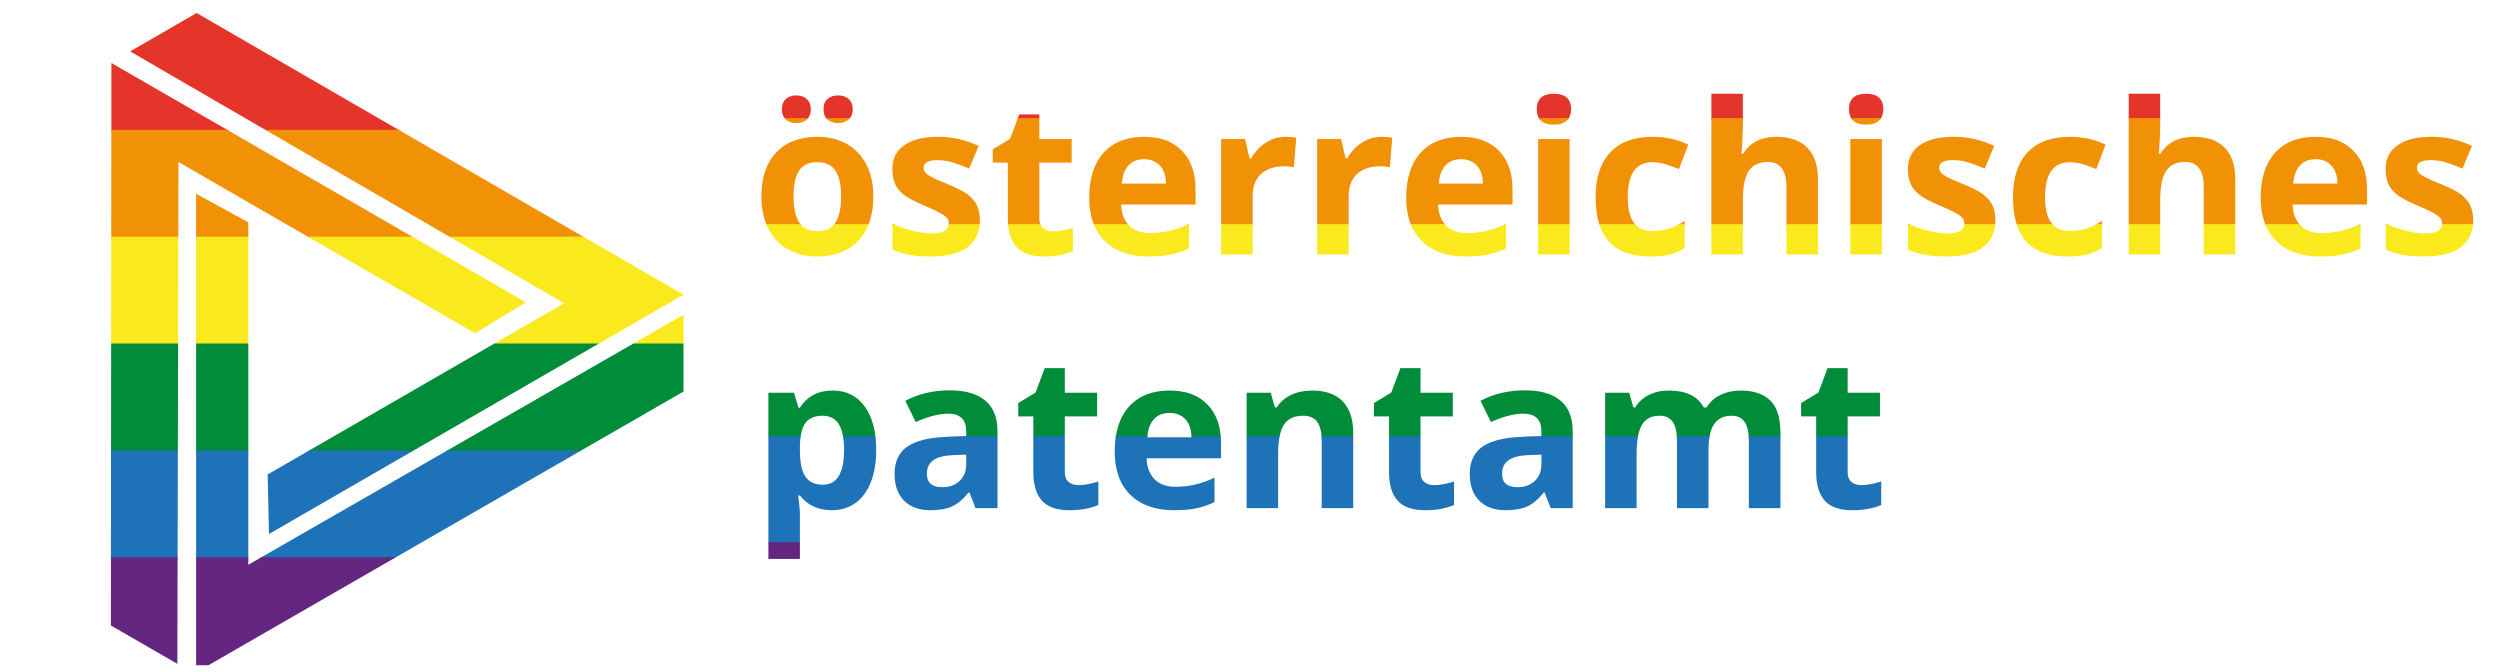 <?xml version="1.0" encoding="UTF-8"?><svg id="Ebene_1" xmlns="http://www.w3.org/2000/svg" xmlns:xlink="http://www.w3.org/1999/xlink" viewBox="0 0 2106.08 566.4"><defs><style>.cls-1{fill:#642681;}.cls-2{fill:#008c39;}.cls-3{clip-path:url(#clippath-1);}.cls-4{clip-path:url(#clippath);}.cls-5{fill:none;}.cls-6{fill:#fae91c;}.cls-7{fill:#e5342a;}.cls-8{fill:#1e72b8;}.cls-9{fill:#f19106;}</style><clipPath id="clippath"><path class="cls-5" d="m735.71,165.53c0,15.83-4.17,28.21-12.53,37.14-8.35,8.93-19.98,13.4-34.88,13.4-9.34,0-17.57-2.04-24.7-6.13-7.13-4.09-12.61-9.96-16.44-17.61s-5.74-16.58-5.74-26.79c0-15.89,4.15-28.24,12.44-37.05,8.29-8.81,19.95-13.22,34.97-13.22,9.34,0,17.57,2.03,24.7,6.09,7.13,4.06,12.61,9.89,16.44,17.48,3.83,7.6,5.74,16.5,5.74,26.7Zm-76.98-73.41c0-3.77,1.09-6.67,3.26-8.7,2.17-2.03,5.12-3.04,8.83-3.04s6.83,1.07,9,3.22c2.17,2.15,3.26,4.99,3.26,8.52s-1.1,6.28-3.31,8.39c-2.2,2.12-5.19,3.17-8.96,3.17s-6.65-1.01-8.83-3.04c-2.17-2.03-3.26-4.87-3.26-8.52Zm9.74,73.41c0,9.63,1.58,16.9,4.74,21.83,3.16,4.93,8.31,7.39,15.44,7.39s12.16-2.45,15.27-7.35c3.1-4.9,4.65-12.19,4.65-21.88s-1.57-16.84-4.7-21.66c-3.13-4.81-8.26-7.22-15.4-7.22s-12.18,2.39-15.31,7.18c-3.13,4.78-4.7,12.02-4.7,21.7Zm25.31-73.41c0-4.06,1.17-7.03,3.52-8.92,2.35-1.88,5.26-2.83,8.74-2.83,3.77,0,6.77,1.04,9,3.13s3.35,4.96,3.35,8.61-1.13,6.35-3.39,8.44-5.25,3.13-8.96,3.13c-3.48,0-6.39-.94-8.74-2.83-2.35-1.88-3.52-4.8-3.52-8.74Zm131.69,93.33c0,9.97-3.47,17.57-10.39,22.79-6.93,5.22-17.29,7.83-31.09,7.83-7.08,0-13.11-.48-18.09-1.44-4.99-.96-9.65-2.36-14-4.22v-21.92c4.93,2.32,10.48,4.26,16.66,5.83,6.18,1.57,11.61,2.35,16.31,2.35,9.62,0,14.44-2.78,14.44-8.35,0-2.09-.64-3.78-1.91-5.09-1.28-1.3-3.48-2.78-6.61-4.44-3.13-1.65-7.31-3.58-12.53-5.78-7.48-3.13-12.97-6.03-16.48-8.7-3.51-2.67-6.06-5.73-7.65-9.18-1.6-3.45-2.39-7.7-2.39-12.74,0-8.64,3.35-15.32,10.05-20.05,6.7-4.73,16.19-7.09,28.49-7.09s23.11,2.55,34.18,7.65l-8,19.14c-4.87-2.09-9.42-3.8-13.66-5.13-4.23-1.33-8.55-2-12.96-2-7.83,0-11.74,2.12-11.74,6.35,0,2.38,1.26,4.44,3.78,6.18,2.52,1.74,8.05,4.32,16.57,7.74,7.6,3.07,13.16,5.94,16.7,8.61,3.54,2.67,6.15,5.74,7.83,9.22,1.68,3.48,2.52,7.63,2.52,12.44Zm61.67,9.48c4.64,0,10.21-1.01,16.7-3.04v19.74c-6.61,2.96-14.73,4.44-24.35,4.44-10.61,0-18.34-2.68-23.18-8.05-4.84-5.36-7.26-13.41-7.26-24.14v-46.88h-12.7v-11.22l14.61-8.87,7.65-20.53h16.96v20.7h27.22v19.92h-27.22v46.88c0,3.77,1.06,6.55,3.17,8.35,2.12,1.8,4.91,2.7,8.39,2.7Zm80.37,21.14c-15.66,0-27.89-4.32-36.71-12.96-8.82-8.64-13.22-20.88-13.22-36.71s4.07-28.89,12.22-37.79c8.15-8.9,19.41-13.35,33.79-13.35s24.44,3.91,32.1,11.74c7.65,7.83,11.48,18.64,11.48,32.44v12.87h-62.71c.29,7.54,2.52,13.42,6.7,17.66,4.17,4.23,10.03,6.35,17.57,6.35,5.86,0,11.39-.61,16.61-1.83s10.67-3.16,16.35-5.83v20.53c-4.64,2.32-9.6,4.04-14.87,5.18s-11.71,1.7-19.31,1.7Zm-3.74-81.94c-5.62,0-10.03,1.78-13.22,5.35-3.19,3.57-5.02,8.63-5.48,15.18h37.23c-.12-6.55-1.83-11.61-5.13-15.18-3.31-3.57-7.77-5.35-13.4-5.35Zm119.25-18.87c3.59,0,6.58.26,8.96.78l-2,24.88c-2.15-.58-4.76-.87-7.83-.87-8.47,0-15.06,2.17-19.79,6.52-4.73,4.35-7.09,10.44-7.09,18.27v49.49h-26.53v-97.24h20.09l3.91,16.35h1.3c3.01-5.45,7.09-9.84,12.22-13.18,5.13-3.33,10.71-5,16.74-5Zm80.89,0c3.59,0,6.58.26,8.96.78l-2,24.88c-2.15-.58-4.76-.87-7.83-.87-8.47,0-15.06,2.17-19.79,6.52-4.73,4.35-7.09,10.44-7.09,18.27v49.49h-26.53v-97.24h20.09l3.91,16.35h1.3c3.01-5.45,7.09-9.84,12.22-13.18,5.13-3.33,10.71-5,16.74-5Zm70.63,100.81c-15.66,0-27.89-4.32-36.71-12.96-8.82-8.64-13.22-20.88-13.22-36.71s4.07-28.89,12.22-37.79c8.15-8.9,19.41-13.35,33.79-13.35s24.44,3.91,32.1,11.74c7.65,7.83,11.48,18.64,11.48,32.44v12.87h-62.71c.29,7.54,2.52,13.42,6.7,17.66,4.17,4.23,10.03,6.35,17.57,6.35,5.86,0,11.39-.61,16.61-1.83s10.67-3.16,16.35-5.83v20.53c-4.64,2.32-9.6,4.04-14.87,5.18s-11.71,1.7-19.31,1.7Zm-3.74-81.94c-5.62,0-10.03,1.78-13.22,5.35-3.19,3.57-5.02,8.63-5.48,15.18h37.23c-.12-6.55-1.83-11.61-5.13-15.18-3.31-3.57-7.77-5.35-13.4-5.35Zm63.84-42.19c0-8.64,4.81-12.96,14.44-12.96s14.44,4.32,14.44,12.96c0,4.12-1.2,7.32-3.61,9.61-2.41,2.29-6.02,3.44-10.83,3.44-9.63,0-14.44-4.35-14.44-13.05Zm27.66,122.38h-26.53v-97.24h26.53v97.24Zm67.32,1.74c-30.27,0-45.4-16.61-45.4-49.84,0-16.53,4.12-29.15,12.35-37.88,8.23-8.73,20.03-13.09,35.4-13.09,11.25,0,21.34,2.2,30.27,6.61l-7.83,20.53c-4.17-1.68-8.06-3.06-11.66-4.13-3.6-1.07-7.19-1.61-10.79-1.61-13.8,0-20.7,9.8-20.7,29.4s6.9,28.53,20.7,28.53c5.1,0,9.83-.68,14.18-2.04,4.35-1.36,8.7-3.49,13.05-6.39v22.7c-4.29,2.73-8.63,4.61-13,5.65-4.38,1.04-9.9,1.57-16.57,1.57Zm141.87-1.74h-26.53v-56.8c0-14.03-5.22-21.05-15.66-21.05-7.42,0-12.79,2.52-16.09,7.57-3.31,5.04-4.96,13.22-4.96,24.53v45.75h-26.53V78.99h26.53v27.57c0,2.15-.2,7.19-.61,15.13l-.61,7.83h1.39c5.91-9.51,15.31-14.26,28.18-14.26,11.42,0,20.09,3.07,26.01,9.22,5.92,6.15,8.87,14.96,8.87,26.44v63.41Zm26.18-122.38c0-8.64,4.81-12.96,14.44-12.96s14.44,4.32,14.44,12.96c0,4.12-1.2,7.32-3.61,9.61-2.41,2.29-6.02,3.44-10.83,3.44-9.63,0-14.44-4.35-14.44-13.05Zm27.66,122.38h-26.53v-97.24h26.53v97.24Zm95.68-28.88c0,9.97-3.47,17.57-10.39,22.79-6.93,5.22-17.29,7.83-31.09,7.83-7.08,0-13.11-.48-18.09-1.44-4.99-.96-9.65-2.36-14-4.22v-21.92c4.93,2.32,10.48,4.26,16.66,5.83,6.18,1.57,11.61,2.35,16.31,2.35,9.62,0,14.44-2.78,14.44-8.35,0-2.09-.64-3.78-1.91-5.09-1.28-1.3-3.48-2.78-6.61-4.44-3.13-1.65-7.31-3.58-12.53-5.78-7.48-3.13-12.97-6.03-16.48-8.7-3.51-2.67-6.06-5.73-7.65-9.18-1.6-3.45-2.39-7.7-2.39-12.74,0-8.64,3.35-15.32,10.05-20.05,6.7-4.73,16.19-7.09,28.49-7.09s23.11,2.55,34.18,7.65l-8,19.14c-4.87-2.09-9.42-3.8-13.66-5.13-4.23-1.33-8.55-2-12.96-2-7.83,0-11.74,2.12-11.74,6.35,0,2.38,1.26,4.44,3.78,6.18,2.52,1.74,8.05,4.32,16.57,7.74,7.6,3.07,13.16,5.94,16.7,8.61,3.54,2.67,6.15,5.74,7.83,9.22,1.68,3.48,2.52,7.63,2.52,12.44Zm60.19,30.62c-30.27,0-45.4-16.61-45.4-49.84,0-16.53,4.12-29.15,12.35-37.88,8.23-8.73,20.03-13.09,35.4-13.09,11.25,0,21.34,2.2,30.27,6.61l-7.83,20.53c-4.17-1.68-8.06-3.06-11.66-4.13-3.6-1.07-7.19-1.61-10.79-1.61-13.8,0-20.7,9.8-20.7,29.4s6.9,28.53,20.7,28.53c5.1,0,9.83-.68,14.18-2.04,4.35-1.36,8.7-3.49,13.05-6.39v22.7c-4.29,2.73-8.63,4.61-13,5.65-4.38,1.04-9.9,1.57-16.57,1.57Zm141.87-1.74h-26.53v-56.8c0-14.03-5.22-21.05-15.66-21.05-7.42,0-12.79,2.52-16.09,7.57-3.31,5.04-4.96,13.22-4.96,24.53v45.75h-26.53V78.99h26.53v27.57c0,2.15-.2,7.19-.61,15.13l-.61,7.83h1.39c5.91-9.51,15.31-14.26,28.18-14.26,11.42,0,20.09,3.07,26.01,9.22,5.92,6.15,8.87,14.96,8.87,26.44v63.41Zm71.32,1.74c-15.66,0-27.89-4.32-36.71-12.96-8.82-8.64-13.22-20.88-13.22-36.71s4.07-28.89,12.22-37.79c8.15-8.9,19.41-13.35,33.79-13.35s24.44,3.91,32.1,11.74c7.65,7.83,11.48,18.64,11.48,32.44v12.87h-62.71c.29,7.54,2.52,13.42,6.7,17.66,4.17,4.23,10.03,6.35,17.57,6.35,5.86,0,11.39-.61,16.61-1.83s10.67-3.16,16.35-5.83v20.53c-4.64,2.32-9.6,4.04-14.87,5.18s-11.71,1.7-19.31,1.7Zm-3.74-81.94c-5.62,0-10.03,1.78-13.22,5.35-3.19,3.57-5.02,8.63-5.48,15.18h37.23c-.12-6.55-1.83-11.61-5.13-15.18-3.31-3.57-7.77-5.35-13.4-5.35Zm132.82,51.32c0,9.97-3.47,17.57-10.39,22.79-6.93,5.22-17.29,7.83-31.09,7.83-7.08,0-13.11-.48-18.09-1.44-4.99-.96-9.65-2.36-14-4.22v-21.92c4.93,2.32,10.48,4.26,16.66,5.83,6.18,1.57,11.61,2.35,16.31,2.35,9.62,0,14.44-2.78,14.44-8.35,0-2.09-.64-3.78-1.91-5.09-1.28-1.3-3.48-2.78-6.61-4.44-3.13-1.65-7.31-3.58-12.53-5.78-7.48-3.13-12.97-6.03-16.48-8.7-3.51-2.67-6.06-5.73-7.65-9.18-1.6-3.45-2.39-7.7-2.39-12.74,0-8.64,3.35-15.32,10.05-20.05,6.7-4.73,16.19-7.09,28.49-7.09s23.11,2.55,34.18,7.65l-8,19.14c-4.87-2.09-9.42-3.8-13.66-5.13-4.23-1.33-8.55-2-12.96-2-7.83,0-11.74,2.12-11.74,6.35,0,2.38,1.26,4.44,3.78,6.18,2.52,1.74,8.05,4.32,16.57,7.74,7.6,3.07,13.16,5.94,16.7,8.61,3.54,2.67,6.15,5.74,7.83,9.22,1.68,3.48,2.52,7.63,2.52,12.44Zm-1382.73,244.38c-11.42,0-20.38-4.14-26.88-12.44h-1.39c.93,8.12,1.39,12.81,1.39,14.09v39.4h-26.53v-140.04h21.57l3.74,12.61h1.22c6.2-9.62,15.4-14.44,27.57-14.44,11.48,0,20.47,4.44,26.96,13.31,6.49,8.87,9.74,21.2,9.74,36.97,0,10.38-1.52,19.4-4.57,27.05s-7.38,13.48-13,17.48c-5.62,4-12.24,6-19.83,6Zm-7.83-79.59c-6.55,0-11.34,2.02-14.35,6.05-3.02,4.03-4.58,10.68-4.7,19.96v2.87c0,10.44,1.55,17.92,4.65,22.44,3.1,4.52,8.02,6.79,14.74,6.79,11.89,0,17.83-9.8,17.83-29.4,0-9.57-1.46-16.74-4.39-21.53-2.93-4.78-7.52-7.18-13.79-7.18Zm128.9,77.85l-5.13-13.22h-.7c-4.47,5.62-9.06,9.52-13.79,11.7-4.73,2.17-10.89,3.26-18.48,3.26-9.34,0-16.69-2.67-22.05-8-5.36-5.33-8.05-12.93-8.05-22.79s3.61-17.93,10.83-22.83c7.22-4.9,18.11-7.61,32.66-8.13l16.87-.52v-4.26c0-9.86-5.04-14.79-15.13-14.79-7.77,0-16.9,2.35-27.4,7.04l-8.79-17.92c11.19-5.86,23.6-8.78,37.23-8.78s23.05,2.84,30.01,8.52c6.96,5.68,10.44,14.32,10.44,25.92v64.8h-18.53Zm-7.83-45.06l-10.26.35c-7.71.23-13.45,1.62-17.22,4.17-3.77,2.55-5.65,6.44-5.65,11.66,0,7.48,4.29,11.22,12.87,11.22,6.15,0,11.06-1.77,14.74-5.31,3.68-3.54,5.52-8.23,5.52-14.09v-8Zm94.63,25.66c4.64,0,10.21-1.01,16.7-3.04v19.75c-6.61,2.96-14.73,4.44-24.35,4.44-10.61,0-18.34-2.68-23.18-8.04-4.84-5.36-7.26-13.41-7.26-24.14v-46.88h-12.7v-11.22l14.61-8.87,7.65-20.53h16.96v20.7h27.22v19.92h-27.22v46.88c0,3.77,1.06,6.55,3.17,8.35,2.12,1.8,4.91,2.7,8.39,2.7Zm80.37,21.14c-15.66,0-27.89-4.32-36.71-12.96-8.82-8.64-13.22-20.88-13.22-36.71s4.07-28.89,12.22-37.79c8.15-8.9,19.41-13.35,33.79-13.35s24.44,3.91,32.1,11.74,11.48,18.64,11.48,32.44v12.87h-62.71c.29,7.54,2.52,13.42,6.7,17.66,4.17,4.23,10.03,6.35,17.57,6.35,5.86,0,11.39-.61,16.61-1.83,5.22-1.22,10.67-3.16,16.35-5.83v20.53c-4.64,2.32-9.6,4.04-14.87,5.18-5.28,1.13-11.71,1.7-19.31,1.7Zm-3.74-81.94c-5.62,0-10.03,1.78-13.22,5.35-3.19,3.57-5.02,8.63-5.48,15.18h37.23c-.12-6.55-1.83-11.61-5.13-15.18-3.31-3.57-7.77-5.35-13.4-5.35Zm154.74,80.2h-26.53v-56.8c0-7.02-1.25-12.28-3.74-15.79-2.49-3.51-6.47-5.26-11.92-5.26-7.42,0-12.79,2.48-16.09,7.44-3.31,4.96-4.96,13.18-4.96,24.66v45.75h-26.53v-97.24h20.27l3.57,12.44h1.48c2.96-4.7,7.03-8.25,12.22-10.66,5.19-2.41,11.09-3.61,17.7-3.61,11.31,0,19.89,3.06,25.75,9.18,5.86,6.12,8.79,14.95,8.79,26.49v63.41Zm68.28-19.4c4.64,0,10.21-1.01,16.7-3.04v19.75c-6.61,2.96-14.73,4.44-24.35,4.44-10.61,0-18.34-2.68-23.18-8.04-4.84-5.36-7.26-13.41-7.26-24.14v-46.88h-12.7v-11.22l14.61-8.87,7.65-20.53h16.96v20.7h27.22v19.92h-27.22v46.88c0,3.77,1.06,6.55,3.17,8.35,2.12,1.8,4.91,2.7,8.39,2.7Zm98.11,19.4l-5.13-13.22h-.7c-4.47,5.62-9.06,9.52-13.79,11.7-4.73,2.17-10.89,3.26-18.48,3.26-9.34,0-16.69-2.67-22.05-8-5.36-5.33-8.05-12.93-8.05-22.79s3.61-17.93,10.83-22.83c7.22-4.9,18.11-7.61,32.66-8.13l16.87-.52v-4.26c0-9.86-5.04-14.79-15.13-14.79-7.77,0-16.9,2.35-27.4,7.04l-8.79-17.92c11.19-5.86,23.6-8.78,37.23-8.78s23.05,2.84,30.01,8.52c6.96,5.68,10.44,14.32,10.44,25.92v64.8h-18.53Zm-7.83-45.06l-10.26.35c-7.71.23-13.45,1.62-17.22,4.17-3.77,2.55-5.65,6.44-5.65,11.66,0,7.48,4.29,11.22,12.87,11.22,6.15,0,11.06-1.77,14.74-5.31,3.68-3.54,5.52-8.23,5.52-14.09v-8Zm140.74,45.06h-26.53v-56.8c0-7.02-1.17-12.28-3.52-15.79-2.35-3.51-6.04-5.26-11.09-5.26-6.78,0-11.71,2.49-14.79,7.48-3.07,4.99-4.61,13.19-4.61,24.62v45.75h-26.53v-97.24h20.27l3.57,12.44h1.48c2.61-4.46,6.38-7.96,11.31-10.48,4.93-2.52,10.58-3.78,16.96-3.78,14.55,0,24.41,4.75,29.57,14.26h2.35c2.61-4.52,6.45-8.03,11.52-10.52s10.8-3.74,17.18-3.74c11.02,0,19.35,2.83,25.01,8.48,5.65,5.65,8.48,14.71,8.48,27.18v63.41h-26.62v-56.8c0-7.02-1.17-12.28-3.52-15.79-2.35-3.51-6.04-5.26-11.09-5.26-6.5,0-11.35,2.32-14.57,6.96-3.22,4.64-4.83,12-4.83,22.09v48.8Zm128.82-19.4c4.64,0,10.21-1.01,16.7-3.04v19.75c-6.61,2.96-14.73,4.44-24.35,4.44-10.61,0-18.34-2.68-23.18-8.04-4.84-5.36-7.26-13.41-7.26-24.14v-46.88h-12.7v-11.22l14.61-8.87,7.65-20.53h16.96v20.7h27.22v19.92h-27.22v46.88c0,3.77,1.06,6.55,3.17,8.35,2.12,1.8,4.91,2.7,8.39,2.7Z"/></clipPath><clipPath id="clippath-1"><path class="cls-5" d="m165.21,566.4l410.59-236.55v-64.68l-366.6,210.58V187.33l-43.99-24.14v403.22Zm-71.8-39.48l56.02,32.34.93-422.77,249.77,144.21,42.9-26.02L93.85,53.07l-.44,473.85ZM109.62,43.29l365.65,212.19-249.77,144.21,1.09,50.17,349.21-201.61L165.64,10.95l-56.02,32.34Z"/></clipPath></defs><g class="cls-4"><rect class="cls-7" x="104.09" width="2001.99" height="100.44"/><rect class="cls-9" x="104.09" y="99.48" width="2001.99" height="90.3"/><rect class="cls-6" x="104.09" y="188.82" width="2001.99" height="90.3"/><rect class="cls-2" x="104.09" y="278.15" width="2001.99" height="90.3"/><rect class="cls-8" x="104.09" y="367.49" width="2001.99" height="90.3"/><rect class="cls-1" x="104.09" y="456.83" width="2001.99" height="90.3"/></g><g class="cls-3"><rect class="cls-7" y="9.15" width="669.27" height="101.2"/><rect class="cls-9" y="109.38" width="669.27" height="90.98"/><rect class="cls-6" y="199.4" width="669.27" height="90.98"/><rect class="cls-2" y="289.41" width="669.27" height="90.98"/><rect class="cls-8" y="379.42" width="669.27" height="90.98"/><rect class="cls-1" y="469.44" width="669.27" height="90.98"/></g></svg>